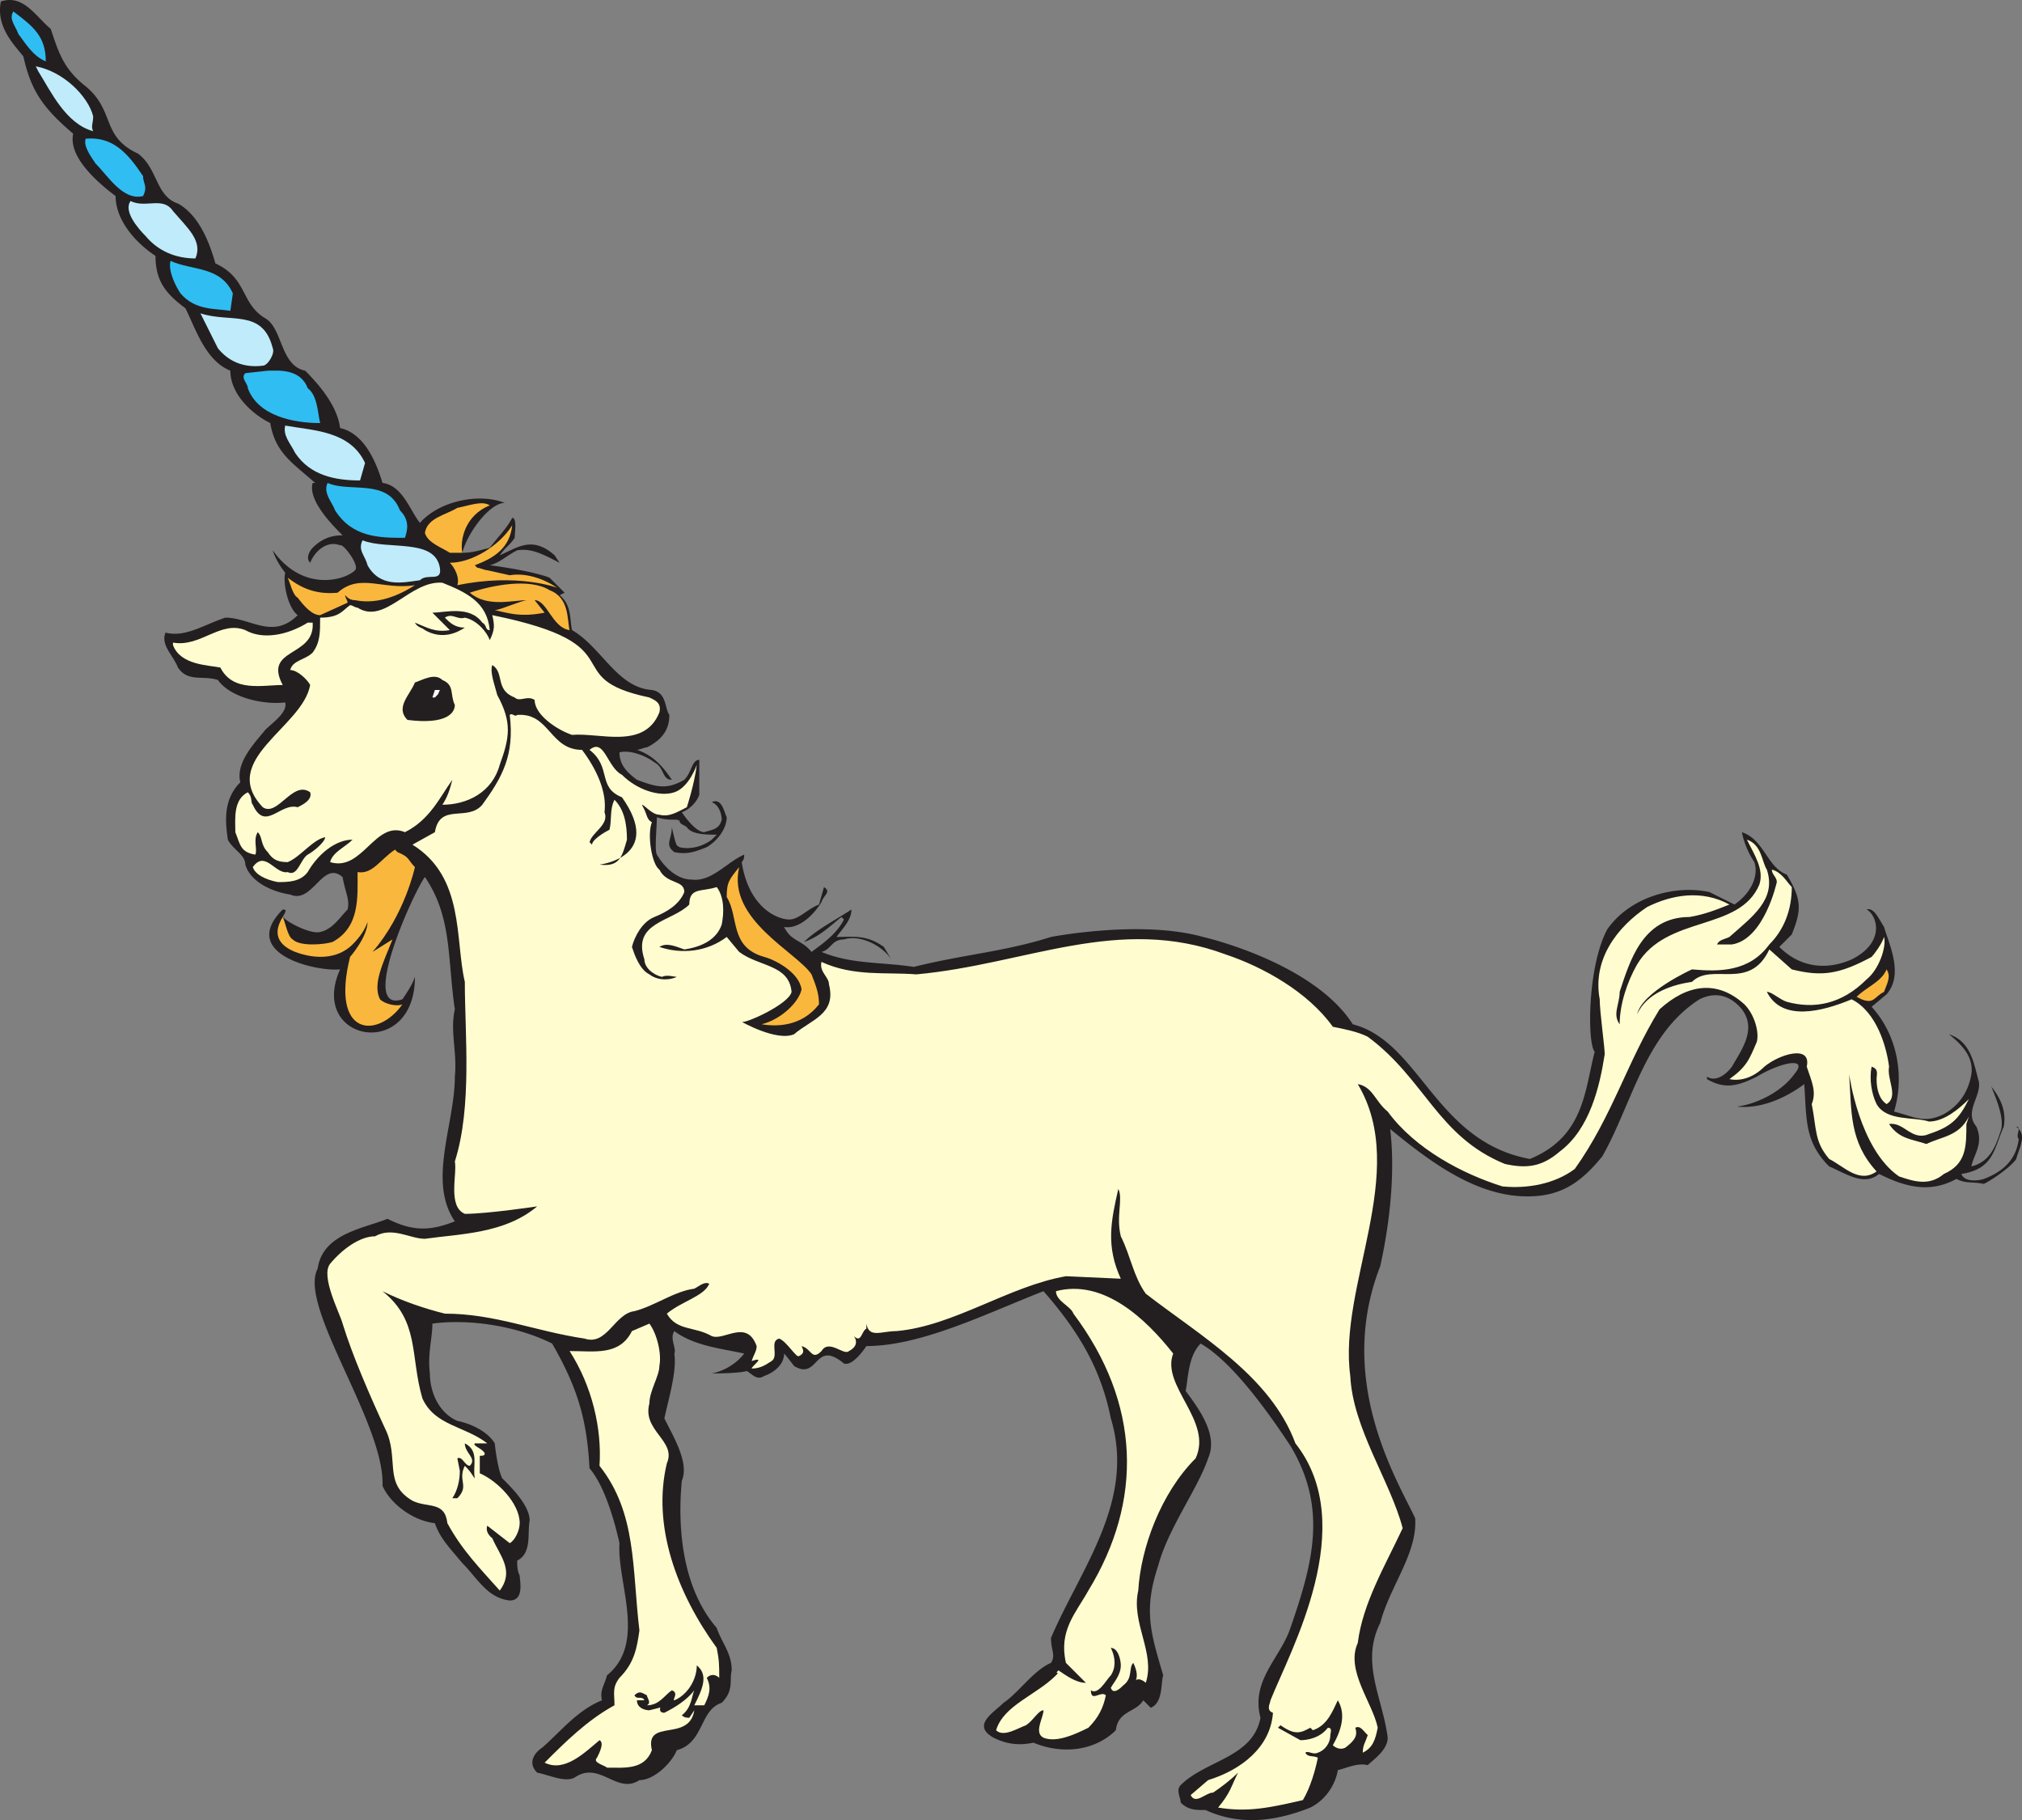 <svg xmlns="http://www.w3.org/2000/svg" width="607.988" height="547.222"><rect width="100%" height="100%" fill="#808080" stroke="none"/><path fill="#231f20" fill-rule="evenodd" d="M607.014 339.449c0 .75-.75 2.25 0 3-.75 6-4.5 9.75-10.5 12-2.25.75-6 .75-6.75-1.5 9.75-1.5 9.75-7.5 12.75-14.25.75-4.5-.75-8.25-3.75-12 1.5 3.75 3.75 9 3 12.75-1.5 4.5-3 9.75-9 11.25.75-3.75 3.75-6.75 1.5-12-3.75-4.5 1.5-9 .75-13.5-1.5-5.25-2.25-12-9-14.25 3.75 3 7.5 6.75 6.75 12-.75 4.5-3 9-8.25 12-6 3-9 .75-15-.75 3-9.75 1.5-22.5-6.75-31.5l4.5-3.75c5.25-6 .75-15-.75-20.25-1.5-2.25-3-6-5.25-5.25 3 1.5 6 9.75-4.5 15-6.75 3-15 3-21.75-3.75l3.75-3.75c3-7.5 3-10.5-1.5-18-6-2.25-6.75-10.5-13.5-12.75a25.03 25.03 0 0 0 3.75 9c1.5 4.5-1.5 9.75-6 12.75l-7.5-3.75c-10.5-2.25-24 1.5-30.75 11.25-6 11.25-6 34.5-3.75 36.75-3 11.25-3 25.5-19.5 32.25-28.5-5.25-33-35.25-53.25-40.5-12-18.75-45-26.25-45-26.25-18.75-5.25-45.75 0-45.75 0-14.25 4.5-26.25 5.25-41.25 9-9.75-1.5-18.75-.75-27.75-4.5 3-.75 3-3.75 6.75-3.75 4.5-1.5 11.25 1.5 14.25 6l-2.25-3.75c-5.25-3.75-9-3-14.25-3 2.25-3 4.5-5.25 4.5-8.25-4.5 3-10.5 6-14.25 9.75 4.5-1.5 7.5-4.5 11.25-7.5l.75.75c-2.25 4.5-6.75 7.5-9.75 9.75-3-3.75-6-3-8.25-7.5 4.5.75 9-3.75 11.25-7.5.75-2.25 3-3 .75-4.5l-1.5 5.25c-3.75 1.5-6 4.5-9 4.5s-12-3-14.25-17.25c.75-.75.75-1.5.75-2.25-5.25 2.25-9.75 8.25-15.75 7.5-4.5 0-8.25-3.75-10.5-7.5-.75-1.5 0-8.25 0-11.25 2.25.75 3.75.75 6 .75.75 0 0 .75.75 0 0 1.5 1.5 1.5 2.25 2.25 1.5 2.25 6 2.25 9 2.25l-1.5 1.5c-3 2.25-6.75 3-9.75 2.25-.75-.75-.75.75-2.25-6 0 3.75-2.25 5.25.75 7.5 3.75.75 6 0 9.75-1.5 3.75-2.25 6-6 6-9-.75-1.5-1.5-6-4.5-4.5 2.25.75 3 3.75 3 5.25-.75 3-3 3-5.25 3.75-2.25 0-5.25-3.75-6.75-6 2.25-.75 4.5-3 5.25-5.25v-11.25.75c-2.25 0-2.25 3.75-4.5 6-5.25 3-8.25 2.25-14.25 0-3-2.25-5.25-4.5-5.25-8.25 3-.75 7.5.75 10.5 3 3 1.5 2.25 5.25 5.25 5.25-3-4.5-6-7.5-10.5-9 .75 0 2.25-.75 3-.75 4.5-2.25 6.75-5.25 6.75-9.75-1.5-2.25-.75-6.75-5.25-7.5-10.5-.75-15-12.75-24-18-.75-3 0-7.5-3.75-10.5l1.5-.75-4.5-4.5c-3.75-1.5-12-3-18-3.75 3-.75 5.25-3 8.25-4.5 4.5-.75 8.25 1.5 12.75 3.75l-1.5-2.25c-6.75-6-11.25-2.25-16.5 0 2.25-3 3-3 4.5-5.25 0-1.5.75-6-.75-6-1.5 3-4.5 6-6.75 9-3 .75-5.25 1.5-8.25 1.5 1.5-6 8.25-15 12.75-15-7.5-3-19.5-.75-25.5 6-3-3.75-5.25-11.25-11.25-12-2.25-7.5-6-15-12.75-16.5-.75-6-5.25-12-10.5-17.25-7.5-1.5-6.75-12.75-12-15.75-7.5-4.5-5.25-12-15-16.5-1.5-5.25-4.5-14.25-11.25-18-6.75-2.25-6-10.5-12-15-11.25-5.25-6.75-12.75-15.75-20.25-6.75-5.25-8.25-10.5-10.5-17.25-4.5-3.75-8.25-10.5-15-8.25-1.5 7.5 3.75 12.75 6.75 16.5 2.25 9.75 5.25 15 15 23.25-1.5 6.75 6.75 14.25 12.75 18.75 0 6.75 5.25 13.5 12 18 0 7.5 3 11.25 9 15.75 3 6 6 15.75 13.5 18.75 0 6.75 6 12.75 12 15.75 1.5 9 6.75 12 13.5 18h-.75c-1.5 5.25 6 12.75 9 15.75-3 0-6 .75-9 3.75-.75.75-2.25 3-.75 4.5 1.5-3.75 5.25-6.75 9-5.25.75-.75 6 6 4.5 7.5-3 3-15.75 6.75-24.75-6 0 0 .75 3 3.75 6.75-.75 3 .75 10.5 3.75 12.75-7.5 7.5-14.25.75-21.75.75-6.75 2.25-12 6-18 4.5-1.5 3.75 2.25 6.75 3.75 10.5 3 4.5 7.5 2.25 12 3.75 3.75 5.25 13.5 7.5 20.25 6.75.75 3-3.75 6-6 8.25-3 3.75-9 9.75-7.5 15.75-5.25 5.25-4.5 12-3.75 17.25 1.5 3 5.25 4.5 5.25 7.5 1.5 5.25 8.25 8.25 13.5 9 6.75 3 9.75-10.5 15.75-5.25.75 4.5 2.25 6.75 1.5 9.75-2.25 2.25-4.5 6-8.25 6.75-2.25.75-9-2.25-11.25-4.5.75-1.5 1.5-2.25 0-2.25-13.5 13.5 10.5 18.75 17.25 18-9.75 21.75 22.5 27.75 22.5 2.25-.75 2.25-2.25 4.5-3.75 6.75-13.5 4.5 3.75-33 6.75-36.75 8.25 12 6.75 24.75 9 39.75-1.5 6.75.75 12.75 0 20.25 0 14.25-8.25 31.5 0 43.5-7.5 3-12.75 3-20.25-.75-7.5 3-19.5 4.5-21 15-6 11.25 20.25 46.5 19.5 65.25 2.25 5.25 9 10.5 15.75 11.25 1.5 4.5 4.5 7.5 8.25 12 4.5 4.5 7.5 10.5 14.25 11.25 4.5 0 3-6 3-7.5-.75-1.5-.75-3-.75-4.5 4.5-2.25 3-8.25 3.75-12 0-4.5-5.25-9.75-8.25-12.75-1.5-3-2.25-10.5-2.25-10.5-2.25-3.75-7.5-6-11.25-6.75-5.25-2.25-8.25-8.25-8.25-14.25-.75-6 .75-10.5.75-15 11.25-1.5 25.5.75 36 6 8.25 14.25 10.5 24 11.25 37.5 4.5 5.25 7.5 15.75 9 22.5-.75 12 8.25 30-3.75 39.75-.75 3-2.25 4.5-1.5 7.5-7.5 3-12.75 9.75-18 14.25-2.25 1.5-4.5 4.5-1.5 7.5 3.75.75 8.25 3 11.25 1.5 7.5-5.25 12.75 5.25 19.5.75 4.5 0 9.75-5.25 11.25-9 8.25-2.25 6.75-12 13.5-14.25 3.75-3.75 2.25-6.75 3-9.75 0-5.25-3-8.25-4.5-12.75-9.75-11.25-12-28.5-10.5-44.25 2.25-5.25-2.25-12.75-5.25-18.75 1.5-6.75 3.75-14.25 3-19.5.75-1.5-1.5-4.5 0-6.75 6 4.5 14.25 5.25 21 6.75-2.25 3-6 5.25-9.75 6 0 0 8.25 0 10.5-.75 1.5.75 3 3 5.25 1.5 2.25-.75 6-3 6-6.75.75.75 3 3.75 3 3.75 7.5 4.5 6-8.25 15-.75 2.25.75 5.25-3 6.75-5.25 16.5 0 36-9.75 53.25-16.5 10.5 12 17.25 23.25 20.25 38.25 7.5 24.75-9 45-18 66 0 3.75 1.5 5.25 0 7.5-5.25 2.25-9.75 9-14.25 12-3 3-9.75 6.75-3 10.5 4.5 2.25 8.25 2.25 12 1.5 9 3.75 18.75 2.25 24.75-3.75.75-6 6-5.25 8.25-9l2.25 2.25c3.75-1.5 3-7.5 3.75-9.75-3.75-12.75-6-19.5-1.5-33 3-11.25 12-23.25 15-32.25 3-6.75-2.25-14.25-6.75-20.25.75-3.75.75-10.5 4.5-14.25 10.5 6 22.5 24 27 30.75 11.25 18.75 6.75 35.25 0 54.75-3 9-12 15.75-9 27-2.25 12-16.5 12.75-24 20.25-1.5 1.5 0 3.75 0 5.25 2.25 2.25 4.5 2.25 7.5 2.25 9.75 4.5 20.25 3.75 31.5-.75 4.5-2.25 7.5-6.75 8.25-11.25 3-.75 6-2.25 9-1.5 1.5-1.5 6-4.5 6-8.25-1.5-12-8.25-22.5-2.25-34.5 3-11.25 11.25-21 10.5-31.5-5.25-11.25-24-41.25-10.5-75.75 3-13.5 4.5-28.5 3-41.25 12.75 10.5 26.25 20.25 41.25 20.25 9.75 0 15.75-3.75 22.5-12 9-15.75 12.75-36.75 29.25-47.25 4.5-2.25 9-1.5 12.75 3 4.5 6 0 12-3 17.25-2.25 3-5.25 4.5-7.5 3v.75c5.25 3 9 2.25 15-.75 7.5-4.5 15.75-6 11.25-.75-3.75 5.25-11.25 9-17.25 9.75 6.75.75 14.25-2.25 20.25-6.75.75 10.5 0 17.25 7.5 24.75 5.25 2.25 10.5 6 15 2.25 7.5 3.75 15 6 23.25 1.5 3 1.5 4.5.75 8.25 1.5 3-1.5 8.25-5.25 9.75-7.5.75-3 3-6.75.75-9"/><path fill="#fab73d" fill-rule="evenodd" d="M135.264 166.199c-2.25-1.5-6.75-3-7.5-6 .75-4.5 6-5.25 9.75-7.5 3.75-.75 7.5-2.25 9.75-.75-7.5 3-9 10.5-8.25 14.25h-3.75"/><path fill="#fffdcf" fill-rule="evenodd" d="M99.264 259.199c.75-3 4.5-4.5 6.75-6.75-5.25 0-10.5 4.5-13.5 9.75-2.25 3-6 3-9 3-3.75-.75-6.75-2.25-7.5-4.5 3.75-5.25 6.75 2.25 10.5 1.5 3 1.5 3.75-3.75 6-5.25 1.5-.75 5.25-3.75 5.25-5.25-3.75.75-7.5 6-11.25 7.5-3 0-4.5-.75-6-3-2.25-2.25-1.5-4.5-3-6-1.5 2.25 0 5.25-.75 6.75-4.5-.75-4.5-3-6-6.75 0-3.75-.75-9.75 3.75-12 1.5 1.5.75 3 1.5 3.75 3.75 8.25 8.25-.75 13.5.75 1.5-.75 4.5-2.25 3.75-4.5-5.25-3.75-9.75 7.5-14.25 4.5-13.5-14.25 12-24 14.25-36.75-.75-1.5-3.75-4.5-6-4.5.75-3 4.5-3 6.75-5.25 2.25-3 2.25-6 2.25-10.5 6 0 6.75-2.25 9-3.75.75 0 1.5.75 2.25.75 8.25 5.25 15.75-8.25 25.5-7.5 7.5 3 13.5 6 14.25 14.25-1.5 0-.75-1.5-2.25-2.25-3.75-5.25-11.25-3-15-3l5.25 5.25c-4.5.75-6.75-.75-10.5-2.25.75 1.5 2.25 1.5 3 2.25 5.25 3 9.75.75 12-.75-3 0-4.5-1.5-6-3 2.25-1.5 3.75.75 6 0 3.75.75 6.75 4.5 7.5 6.75 1.5-3 1.5-4.5.75-7.5 44.25 9 18.75 18.75 47.25 24.75 1.5.75 3.75 1.5 3 4.5-4.5 11.25-18 6-26.25 6.75-4.5-1.5-11.25-6-11.25-10.5-2.25-1.5-4.5.75-6-.75-6-2.25-3-7.5-6.75-9.75-.75 2.25.75 6 1.5 9 4.5 8.25 3.75 12.75.75 21-2.25 8.25-9.75 12-17.25 12 1.5-2.25 2.25-4.5 3-7.5-3.75 5.25-6.75 12-14.25 15.75-9-3.75-12.75 12-22.5 9m260.25 179.25c-10.5 10.5-16.5 27-17.25 39.75-2.25 9.75 5.25 18.75 2.25 27.75-.75-.75-2.25-1.5-3-.75.75-1.5 0-3.75-.75-5.25-1.5 1.5 0 4.5-3 6.75-.75.75-3 3-3.75.75.75-1.5 3-3.75 3-6.75 0-1.5-.75-5.25-3-5.25 1.5 3 1.5 6 0 8.25-1.5 1.5-3.75 6-6 4.5 0 3.75 3 0 4.5 1.5-.75 3.75-2.25 6.75-5.25 9.75-4.5 2.25-9.75 4.5-13.5 3-3-1.5 0-6 0-8.25-1.5 0-3 3-5.25 4.5-2.25.75-6.75 3.75-9 1.5 2.25-7.5 12-10.5 18-16.5 1.5-1.5-.75 0 .75-1.5 2.25 1.5 5.25 3.75 8.25 3.75l-6-6c-2.25-9.75 3-15 6.75-21.75 16.5-27 15.75-56.25-4.5-83.25-.75-2.25-5.25-3.75-5.25-6.75 14.25-3.75 27 8.25 35.25 18.75-3.75 9.75 12 20.25 6.75 31.5"/><path fill="#fffdcf" fill-rule="evenodd" d="M584.514 352.949c-4.5 3.75-9 2.25-13.5.75-12-8.25-15-30.75-15-30.75.75 11.25 0 20.25 8.25 29.25-5.25 3.75-9.75-1.5-14.25-3.75-4.5-5.25-3.75-9-5.25-16.5 1.5-3.75 0-6.75-1.5-11.25 1.5-6.75-8.25-3.75-12.75 0-3 3-6.75 4.5-10.5 3.75 5.25-3.75 6-6 8.25-11.25.75-3-.75-8.25-3.75-11.25-8.25-7.5-17.25-6-25.5 1.5-9.75 15.75-14.25 32.25-25.5 48-6 4.5-14.25 6-21.75 5.25-12-3.75-26.25-11.25-34.5-22.5-3.75-3-4.5-7.5-9-8.25 15.75 26.25-6 60.75-2.25 87.75.75 15.75 12 31.5 15.75 45.75-5.25 11.25-12 22.5-13.5 34.5-3.75 8.25 4.5 18 6 25.5-.75 3.75-1.5 6-4.5 7.5 0-2.25.75-3 1.5-5.25-1.5-1.5-2.25-3-3.75-2.25.75 2.25 0 3.75-3 6-1.5.75-3 0-3.75-.75 3-5.25 3.75-9.75 1.5-13.5-1.5 3-3 7.5-7.5 9l-.75-.75-1.5.75c-3 1.5-5.25 0-7.5-1.5l-.75.75 6.75 3.75c2.25 0 6-.75 8.25-3.75 1.5 0 .75 1.5.75 2.25 0 2.25-1.5 4.5-3.75 5.25-1.5.75-3-.75-3.75 0 .75 1.5 2.25.75 3.75 1.5-.75 3.75-2.25 9-4.5 12.75-9.75 2.25-16.5 3.75-25.5 2.25 3.75-4.5 3.75-6 6-10.5-2.25 2.25-5.25 4.5-7.5 6-2.25 0-5.25 3.75-6.75.75l5.25-4.5c9.75-3 18.75-9.75 19.5-20.25-2.25-.75-.75-3-.75-3.75 6-15 27-52.5 7.5-77.25-7.5-20.25-28.5-32.25-45-45-3.75-5.25-4.5-11.25-7.5-17.25-1.5-6 .75-11.25-.75-14.25-2.25 9.75-3.75 17.25.75 27l-16.5-.75c-17.25 3-33.75 15-51 16.5-4.5 0-8.25 2.25-9-2.25v1.5c-1.5.75-1.5 4.5-3.75 2.25 1.5 2.25 0 3.75-1.5 4.5-1.5 1.5-6-3.75-8.25 0-3 3-3-.75-6-1.5.75 1.5.75 2.25-.75 3-.75.75-3.75-4.5-6-5.25-3 .75 0 5.25-2.25 6.75s-3.75 2.25-6 2.25c0-.75 4.5-3.75 0-2.25.75-2.25 1.5-3 1.5-4.5-3-8.25-9.75-1.5-13.5-3-5.25-3-10.5-1.5-13.5-6.75 4.5-3.75 11.25-5.25 12.75-9-1.5-.75-3 .75-4.5 1.5-6 .75-12 5.25-18 6.75-6 .75-8.25 10.5-15 8.25-15-2.25-27-7.5-42-7.5-6-1.5-12.75-3.75-18.75-6.75 11.25 9 8.25 19.5 12 32.25 3.75 8.25 12.75 8.25 19.5 13.5h-3.75c-.75.75 2.25 1.5 3 3 0 .75-.75.75-1.5.75v5.25c5.25 2.25 12 9 12 15 0 2.25-1.5 5.25-3 6l-6.75-5.25c-.75 2.25 1.5 3.75 1.5 3.75 2.25 5.25 6.75 9.75 2.25 15.75-6-6.75-11.25-12-15.75-20.25-.75-6.75-6-4.5-10.5-6.75-9-5.25-3.75-12.75-8.25-21.75-4.5-9.75-9.75-21.75-12.75-31.5-.75-3-6.75-14.25-3.75-18 3.75-4.5 9-8.25 13.5-8.25 5.25-3 10.5.75 15 .75 10.5-1.5 24-1.5 33.75-9.75 0 0-15 2.25-21.75 2.25-5.25-2.25-2.25-12-3-15.75 5.25-16.5 3-38.25 3-54-3-12.75 0-31.5-15.75-41.25l6.75-3.75c1.5-9 9.75-3 14.25-8.25 6-8.25 9.75-15 8.25-27 .75-.75 1.5.75 2.25 0 9.75-.75 9.75 10.5 19.5 10.5 4.5 6 7.5 12.75 6.75 18.75 1.5 3.75-3.75 6-4.5 9l.75.75c0-1.5 3.75-3.75 5.25-4.5.75-3 0-6 1.5-9 3 3 3.75 7.5 3.75 12-1.5 5.25-2.25 8.25-8.25 7.5 0 0 19.5-2.25 6.75-20.25-7.5-3-3-9-9.75-14.25 4.5-3.75 5.25 5.25 9.75 7.5 4.5 4.5 11.25 6.75 15.75 5.25s6.75-8.25 6.75-8.25c-.75 6-3 12.75-3 12.75-3 1.5-5.25 3-8.25 2.25-2.25 0-4.5-3-5.25-3l.75 1.5c.75 1.5.75 3 2.25 3.75-1.5 3.75 0 12.75 2.25 14.25 2.25 4.5 7.5 3 7.5 6.75-1.5 3.75-5.25 6-9 7.5s-6 6-6.75 9c.75 2.25 2.25 6.75 5.25 8.25 3 2.25 6.75 1.5 8.25.75-.75 0-3-.75-4.5 0-3-.75-5.25-3-5.25-5.25-3.75-11.25 8.25-11.25 13.5-16.5 0-5.25 3.75-3.75 8.25-5.25 2.25 3 2.25 7.5 1.5 11.25-1.5 4.5-6 6.75-11.25 7.5-2.25-.75-5.25-2.25-7.5-.75 6.75 2.25 14.25 1.5 20.25-3l3.75 4.5c6 4.5 15 3.75 15.75 12-.75 3.75-14.25 9.75-15 9 0 0 10.5 6 15.75 3.75 5.25-4.5 12.75-6 10.5-15 0-2.25-3-3.75-2.25-6.75 9.75 4.5 19.5 3 28.5 3.75 33-3 60.75-18 93-6 11.25 3.75 24.75 11.25 32.25 21.75 3.75.75 7.5 1.5 10.5 3 17.25 12.75 21 30 41.25 38.25 6.75 1.5 11.25.75 16.5-3.75 9-6.75 12-19.5 13.5-29.25 0-2.25-1.5-12.75-1.5-16.5-2.25-12 5.25-21.75 14.25-27.75 7.5-3.75 16.5-5.25 24.75-.75-3.75 1.5-7.5 3-12 3.75-14.25 0-18 13.5-21 22.5 0 3.75-2.25 6.75 0 9.75 0-6 2.25-12.75 5.25-18 9-15 30.75-9.75 36.75-24 1.5-4.5-1.5-9-3.75-13.5 4.5 1.5 4.5 6.75 6 9 3 9-4.5 14.25-11.25 20.25-1.5.75-3 .75-3.75 2.25h4.5c9.75-1.5 13.5-18.75 13.5-18.75 0-1.5-1.5-2.25-1.5-3.75 3 .75 4.5 3.75 6 5.25 0 6.75-2.25 12.75-6.75 17.25-6 8.25-15 8.25-23.25 7.5 0 0-15 6.75-16.5 13.5 3-6.75 11.25-9 16.5-9.75 6-6 17.25 3 23.25-9.75l6.75 6c9 2.25 14.25 1.5 24-3.75.75-.75 3-3.75 3.75-6 .75 3-1.5 9.75-5.25 12.75-7.5 7.5-15.75 9-24 6.75-2.25-.75-4.5-3-6-3 4.5 9 16.5 6 25.5 2.25 7.5 3.75 10.5 14.25 11.25 20.25-.75 3.75 3 9-.75 11.25-2.25-1.5-3-4.5-3-7.5 0-1.5.75-3-1.5-3.75-.75 3.75 0 8.25 1.5 11.25 3 5.25 11.25 3.75 15.75 5.25 4.5 0 9-3.75 12-6.75-3 6-5.25 8.25-12 10.5-5.25 2.25-7.5-3.75-12-3 3 4.5 6.75 4.5 11.25 6 4.5-2.25 9.75-2.25 12.75-8.25l-.75 2.25c0 6.75 0 12-6.75 15"/><path fill="#30bdf2" fill-rule="evenodd" d="M13.764 18.449c-3.75-1.5-6-5.25-8.25-8.25-.75-2.25-3-4.5-1.5-6.75 6 4.5 9.75 7.5 9.75 15"/><path fill="#bfebfb" fill-rule="evenodd" d="M28.014 34.949c0 2.25-.75 3 0 4.5-8.25-2.25-12.75-12-16.5-18l-.75-1.5c8.25 1.5 15.75 9 17.25 15"/><path fill="#30bdf2" fill-rule="evenodd" d="M43.014 52.949c0 2.25 1.5 3 0 6-6 1.5-10.5-6-14.25-9.75-1.5-2.25-3.75-5.25-3-7.5 8.25-.75 12.75 4.5 17.25 11.25"/><path fill="#bfebfb" fill-rule="evenodd" d="M52.014 63.449c4.5 5.25 9 9 6.75 14.25-6 0-11.25-2.25-15-6.75-2.25-2.25-6.75-7.5-4.5-10.5 4.5 2.25 9.75-1.5 12.75 3"/><path fill="#30bdf2" fill-rule="evenodd" d="m70.014 88.199-.75 5.25c-4.5-.75-10.5 0-15-5.25-1.5-2.25-3.75-6.75-3-9.75 6.75 3 15 1.5 18.75 9.75"/><path fill="#bfebfb" fill-rule="evenodd" d="M82.014 104.699c.75 1.5-1.5 5.25-3 5.25-6 .75-10.5-1.5-13.5-5.25l-5.25-10.5c9 3 18.75-1.5 21.75 10.5"/><path fill="#30bdf2" fill-rule="evenodd" d="M92.514 116.699c3 2.25 3 7.5 3.75 10.5-8.25 0-18.75-2.25-21.75-10.5 0-1.5-2.25-3-.75-4.5l6.75-.75c3 0 9.75-.75 12 5.25"/><path fill="#bfebfb" fill-rule="evenodd" d="m109.764 139.199-1.5 5.25c-7.5 0-15-1.5-19.5-8.25-1.5-3-3.75-5.25-3-8.25 8.25 1.5 19.5 1.5 24 11.25"/><path fill="#30bdf2" fill-rule="evenodd" d="M120.264 153.449c3 3 2.25 6 1.5 8.25-7.5 0-15.75 0-21-8.25-.75-2.25-3.75-5.25-2.25-8.25 6.75 3 18-1.5 21.75 8.25"/><path fill="#bfebfb" fill-rule="evenodd" d="M132.264 170.699c.75 4.5-3.75 1.5-6 3.75-5.25.75-12 2.25-15.75-4.5-.75-3-3-4.5-1.5-7.5 7.5 3 21.75-.75 23.25 8.25"/><path fill="#fffdcf" fill-rule="evenodd" d="M94.014 187.199c.75 10.5-15 7.5-9 18.75-6 0-15 2.25-18.75-5.25-3.75-.75-12-.75-14.25-6.75v-.75c8.25 1.5 14.25-6.75 21.75-3.75 5.25 3 12.75 1.5 18.75-2.25h1.5"/><path fill="#231f20" fill-rule="evenodd" d="M136.764 211.949c0 2.25-2.25 6-14.25 4.5-3.75-3.75.75-7.5 2.25-11.25 2.25-.75 6-3 8.25-.75 3.75 1.5 2.25 4.5 3.75 7.5"/><path fill="#fff" fill-rule="evenodd" d="M132.264 207.449c-.75 1.5 0 .75-1.5 2.25h-.75l.75-2.25h1.5"/><path fill="#231f20" fill-rule="evenodd" d="m606.264 338.699.75.75c0-.75-.75-.75-.75-.75"/><path fill="#fab73d" fill-rule="evenodd" d="M566.514 298.199c-3 1.5-3 3.75-6.75 2.25l-1.5-.75c3-3 7.5-4.5 9-8.25 1.5 2.25 0 4.5-.75 6.75m-320.25 3.75c-5.25 6.75-12.75 6.75-17.25 6 6-1.5 11.25-6.75 12-10.5-.75-5.25-8.25-9-11.25-9.75-10.5-3-7.5-12-11.25-18 0-4.5.75-5.25 3.75-9-3.75 15.75 17.25 25.5 21.75 32.25 1.5 3.75 2.25 6 2.25 9m-75-112.5c-5.25-.75-6.75-9-10.5-9l3 3.75c-7.5 1.5-11.25 0-15-.75 1.5 0 8.25-3 9.75-3-4.5 0-12 2.25-17.25-2.25 6.75-2.25 18-4.5 24-.75 6 2.25 5.25 9 6 12"/><path fill="#fab73d" fill-rule="evenodd" d="M154.014 157.949c-.75 6.75-5.25 9.75-11.25 12l.75.75c.75 0 2.25.75 3 .75l6.75 1.5c4.5-.75 9.75.75 14.25 3.75 0 0-12-4.5-30-.75.75-2.25-.75-5.25-2.25-6.75 6.75 0 15-5.25 18.75-11.25m-64.5 21.75c-1.5-.75-2.25-4.5-3-6 3 2.25 7.5 5.25 15 4.5 6.75-6 13.5-.75 23.25-2.25-8.25 5.25-14.25 5.25-18 4.5-1.5 0-2.25-.75-3-1.5 0 .75.75 1.5.75 2.25l-8.25 3.75c-2.25 0-4.5-2.25-6.75-5.25m28.5 102.75c-3 7.5-6 13.5-3.75 18 1.5 1.5 5.25 2.25 6.75 1.5-7.5 10.5-21.75 9.75-15.75-14.25 0 0 5.25-6 5.25-10.5-.75 2.25-2.25 4.5-4.5 6.75-4.5 4.5-11.25 4.5-17.25 2.25-3.75-1.5-7.5-4.5-3.75-10.5.75 1.5 1.5 6 3 6.75 2.25 2.25 9.75 1.5 12 .75 8.25-4.5 7.5-13.5 7.5-21 4.5.75 6.75-3.75 11.25-6.75l.75.75c3.75 1.5 3 2.25 5.25 4.5 0 0-3 14.25-12.75 25.5l6-3.75m474.75 46.5-.75 1.5.75-1.5"/><path fill="#fffdcf" fill-rule="evenodd" d="M198.264 410.699c0 3-3 7.5-3 11.25-2.25 8.25 8.25 11.25 5.25 18-4.5 18.75 3 39 15 55.5.75 3.75.75 5.25.75 9-.75-.75-2.25-1.5-3.75 0 1.5 3 .75 5.25-.75 8.25h-3c2.25-4.5 4.5-9 .75-12 0 4.5-3 9-6.75 10.5-.75 0 1.5-2.25-.75-3-2.25 1.5-3.75 4.5-7.5 4.5 1.5-.75 0-2.25 0-3-1.5-.75-2.25-1.5-3.75 0 .75 1.5 2.25 0 3 1.5h-2.25c0 2.25 2.25 3 3.75 3l3-.75c.75-.75-.75 1.5 1.5 1.5 3-1.5 6.75-3.75 9-6.75-.75 1.5-.75 5.25-3.75 7.5.75.75 1.5.75 2.25.75l1.5-2.25c-1.5 9.75-15 2.25-12.75 12-2.25 6-8.25 5.25-13.5 5.25-.75-.75-4.5-1.5-3-3 .75-1.5 2.25-4.5.75-5.25-4.5 3.75-10.5 9.75-16.5 6.75 6-6 12.75-12.75 21-17.25 0-3.75-.75-5.25 1.5-8.25 4.5-4.5 5.25-9 6-14.25-2.25-18.75-.75-35.25-12-49.5.75-11.25-2.25-24-9-34.5 7.5 0 15 1.5 18.75-6l5.25-2.25c2.25 3 3.75 9 3 12.75"/><path fill="#231f20" fill-rule="evenodd" d="M142.764 444.449c-.75-.75-.75-1.5-3-3.75-2.25 4.5 1.5 6-2.25 9.75h-1.5c1.5-2.25 2.25-5.25 2.25-8.25l-.75-3.75c1.5-.75 2.25 2.25 3.75 2.25 2.25-2.25-1.5-3.75-1.5-6.75 4.5 2.25 2.25 6.75 3 10.5"/></svg>
